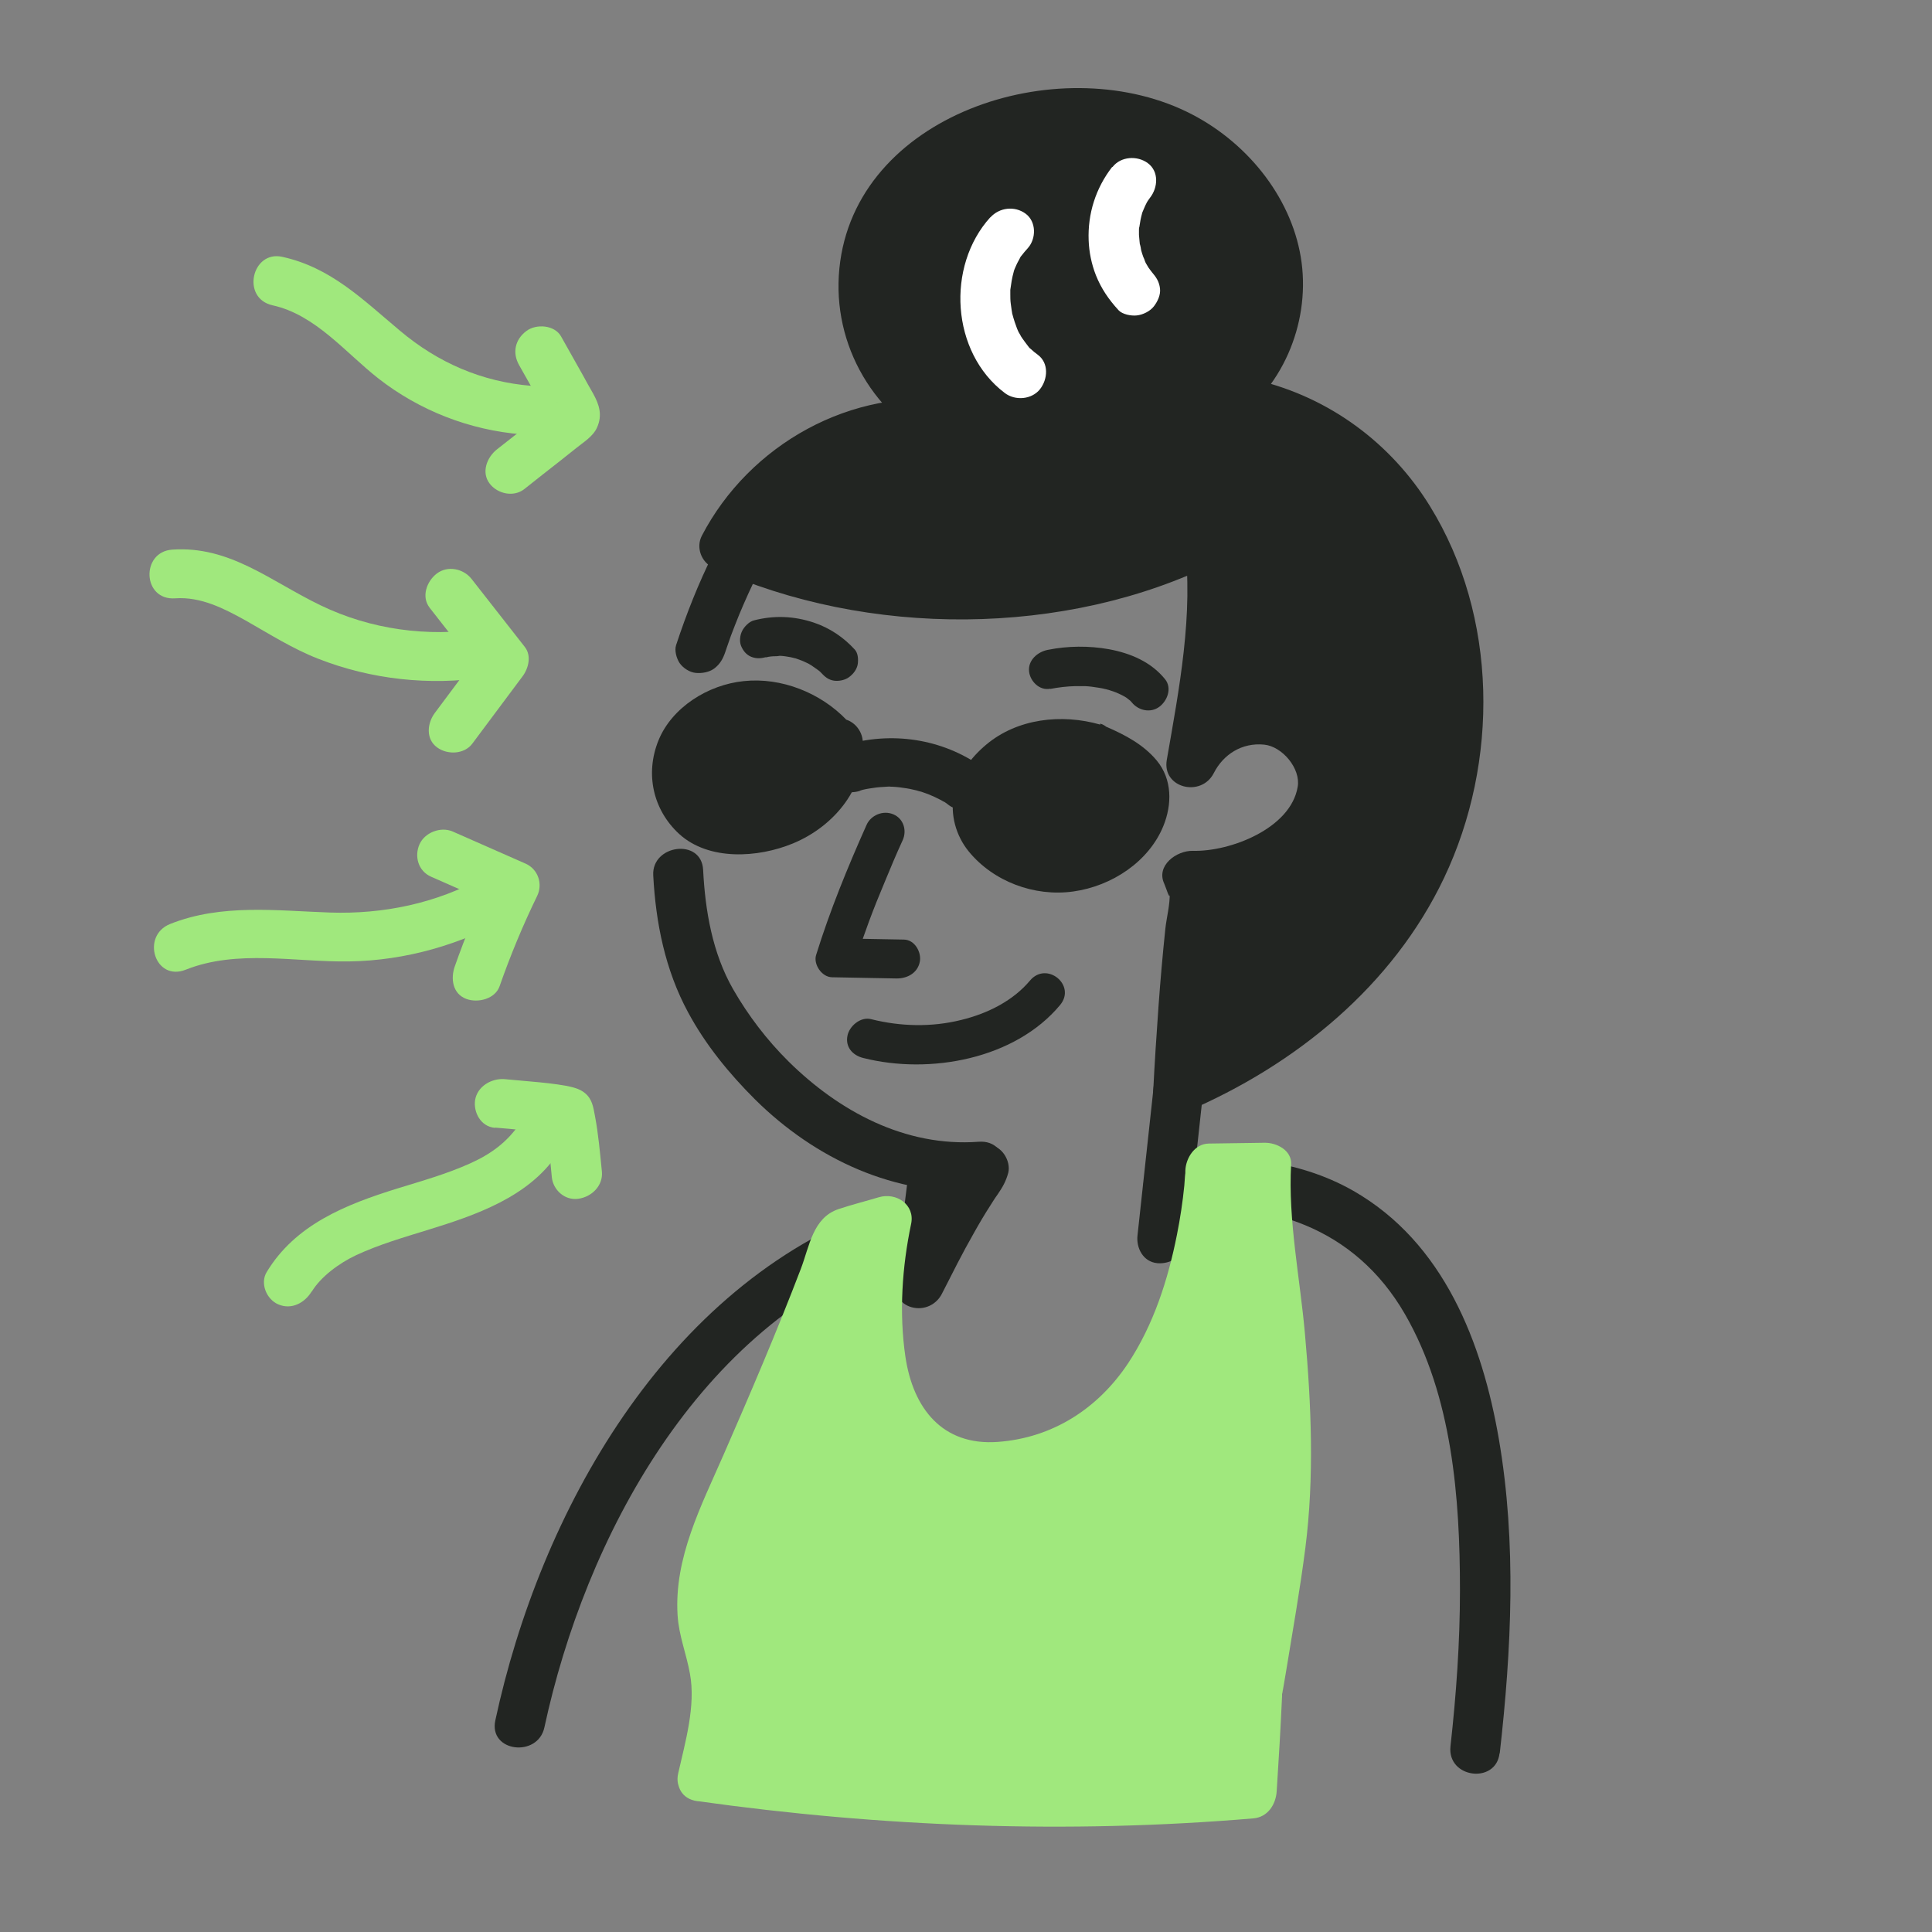 <svg width="220" height="220" viewBox="0 0 220 220" fill="none" xmlns="http://www.w3.org/2000/svg">
<rect x="0" y="0" width="220" height="220" fill="#808080" stroke="none"/>
<g clip-path="url(#clip0_2524_41715)">
<path d="M82.579 74.274C82.626 74.114 82.931 73.293 82.626 74.114C82.696 73.932 82.743 73.772 82.814 73.589C82.954 73.179 83.095 72.791 83.236 72.38C83.541 71.582 83.846 70.783 84.175 69.984C84.832 68.41 85.537 66.836 86.311 65.307C86.945 64.029 86.452 62.181 84.997 61.634C83.541 61.086 81.874 61.725 81.194 63.094C79.527 66.448 78.165 69.893 76.991 73.452C76.78 74.069 77.038 74.981 77.39 75.506C77.79 76.076 78.517 76.555 79.222 76.624C79.926 76.692 80.748 76.555 81.335 76.122C81.992 75.62 82.32 75.027 82.579 74.274Z" fill="#222522"/>
<path d="M119.601 78.449C120.54 78.267 121.503 78.153 122.465 78.13C122.7 78.13 122.935 78.13 123.17 78.13C122.63 78.198 123.076 78.13 123.216 78.13C123.31 78.13 123.428 78.13 123.522 78.13C124.038 78.153 124.578 78.221 125.095 78.312C125.329 78.358 125.564 78.381 125.775 78.449C125.893 78.472 126.034 78.495 126.151 78.54C126.221 78.54 126.644 78.7 126.315 78.586C125.987 78.472 126.433 78.632 126.456 78.632C126.574 78.677 126.691 78.7 126.808 78.746C127.02 78.814 127.207 78.905 127.419 78.997C127.63 79.088 127.841 79.202 128.053 79.316C128.405 79.499 127.747 79.088 127.959 79.248C128.053 79.316 128.147 79.385 128.24 79.43C128.405 79.544 128.546 79.681 128.71 79.795C128.78 79.864 128.851 79.978 128.945 80.023C128.757 79.909 128.616 79.658 128.874 79.978C129.626 80.913 131.011 81.233 132.02 80.48C132.936 79.795 133.476 78.358 132.677 77.354C131.105 75.392 128.757 74.388 126.292 73.931C124.015 73.521 121.573 73.544 119.319 74C118.146 74.228 117.042 75.186 117.183 76.464C117.3 77.559 118.357 78.677 119.601 78.426V78.449Z" fill="#222522"/>
<path d="M87.274 74.844C87.579 74.753 87.274 74.89 87.156 74.867C87.227 74.867 87.368 74.821 87.462 74.798C87.673 74.775 87.861 74.73 88.072 74.73C88.307 74.73 88.518 74.73 88.753 74.684C89.058 74.684 88.33 74.661 88.612 74.684C88.706 74.684 88.8 74.684 88.917 74.684C89.316 74.707 89.692 74.775 90.067 74.844C90.255 74.89 90.443 74.935 90.631 74.981C90.913 75.049 90.208 74.844 90.49 74.935C90.608 74.981 90.725 75.004 90.819 75.049C91.171 75.163 91.5 75.3 91.828 75.46C91.993 75.528 92.157 75.62 92.298 75.711C92.368 75.757 92.439 75.802 92.532 75.848C92.814 76.008 92.415 75.779 92.345 75.734C92.626 75.939 92.908 76.122 93.19 76.327C93.307 76.418 93.425 76.51 93.519 76.624C94.058 77.194 93.659 76.76 93.519 76.624C93.941 77.08 94.34 77.422 94.998 77.513C95.537 77.582 96.242 77.445 96.688 77.103C97.181 76.738 97.58 76.213 97.674 75.62C97.744 75.095 97.721 74.41 97.345 73.977C96.078 72.585 94.504 71.513 92.673 70.897C90.42 70.144 88.142 70.052 85.842 70.646C85.302 70.783 84.738 71.376 84.504 71.855C84.269 72.334 84.175 73.019 84.386 73.543C84.597 74.068 84.973 74.57 85.56 74.798C86.147 75.026 86.663 74.981 87.274 74.821V74.844Z" fill="#222522"/>
<path d="M94.504 84.153C92.204 81.712 88.823 80.114 85.372 80.297C81.921 80.479 78.54 82.579 77.413 85.659C76.287 88.739 77.813 92.595 80.958 93.895C82.344 94.466 83.87 94.534 85.372 94.397C88.025 94.146 90.654 93.188 92.579 91.431C94.504 89.674 95.678 87.119 95.349 84.609" fill="#222522"/>
<path d="M96.383 81.963C93.448 78.905 88.988 77.103 84.692 77.559C80.63 77.97 76.498 80.548 74.972 84.335C73.446 88.123 74.362 92.23 77.343 94.968C80.724 98.048 86.335 97.683 90.302 96.04C95.044 94.078 98.777 89.537 98.237 84.313C98.097 82.875 96.782 81.62 95.209 81.848C93.636 82.077 92.392 83.4 92.533 84.929C92.579 85.294 92.603 85.636 92.579 86.001C92.603 85.567 92.579 86.001 92.556 86.092C92.509 86.275 92.486 86.434 92.462 86.617C92.439 86.8 92.368 86.959 92.321 87.142C92.368 87.005 92.509 86.708 92.274 87.21C92.11 87.598 91.899 87.94 91.711 88.305C91.5 88.716 91.969 88.009 91.687 88.351C91.594 88.465 91.523 88.579 91.429 88.671C91.194 88.967 90.936 89.241 90.678 89.492C91.03 89.15 90.678 89.492 90.608 89.537C90.443 89.652 90.302 89.766 90.138 89.88C89.974 89.994 89.809 90.108 89.668 90.199C89.668 90.199 89.035 90.587 89.246 90.473C89.504 90.336 88.988 90.61 88.917 90.633C88.729 90.724 88.565 90.792 88.377 90.861C88.002 90.998 87.65 91.135 87.274 91.249C87.227 91.249 86.64 91.431 86.922 91.363C87.204 91.294 86.617 91.431 86.546 91.431C86.1 91.523 85.677 91.568 85.231 91.614C84.386 91.705 83.987 91.682 83.072 91.545C82.719 91.5 82.79 91.523 82.391 91.363C82.227 91.294 82.086 91.226 81.921 91.157C81.64 91.043 81.522 90.906 81.851 91.157C81.593 90.975 81.358 90.792 81.123 90.587C80.724 90.268 81.053 90.541 81.123 90.633C81.029 90.519 80.935 90.405 80.841 90.268C80.654 90.017 80.489 89.766 80.348 89.515C80.395 89.606 80.56 90.017 80.348 89.537C80.278 89.355 80.207 89.195 80.137 89.013C80.043 88.762 79.973 88.511 79.926 88.237C80.043 88.807 79.926 87.986 79.926 87.803C79.926 87.644 79.926 87.507 79.926 87.347C79.973 87.849 79.902 87.552 79.926 87.37C79.949 87.21 79.973 87.073 79.996 86.914C79.996 86.845 80.161 86.206 80.043 86.594C79.949 86.959 80.09 86.48 80.137 86.389C80.207 86.229 80.278 86.092 80.348 85.955C80.419 85.819 80.513 85.682 80.583 85.522C80.794 85.157 80.278 85.864 80.583 85.545C80.771 85.339 80.935 85.088 81.147 84.883C81.264 84.769 81.381 84.655 81.499 84.541C81.006 85.02 81.616 84.472 81.686 84.404C81.968 84.198 82.25 84.016 82.532 83.834C83.025 83.605 82.626 83.765 82.532 83.834C82.649 83.788 82.766 83.719 82.884 83.674C83.189 83.537 83.518 83.423 83.846 83.309C83.917 83.309 84.433 83.149 84.105 83.217C83.776 83.286 84.433 83.149 84.504 83.149C84.903 83.081 85.278 83.058 85.677 83.035C86.147 83.012 85.325 83.012 85.818 83.035C86.053 83.035 86.288 83.058 86.523 83.103C86.992 83.149 87.462 83.24 87.931 83.354C87.814 83.332 87.509 83.217 88.049 83.4C88.236 83.468 88.401 83.514 88.589 83.582C89.035 83.742 89.457 83.948 89.88 84.176C90.044 84.267 90.208 84.358 90.373 84.45C90.044 84.244 90.443 84.518 90.584 84.586C91.312 85.088 91.993 85.682 92.603 86.32C93.636 87.393 95.772 86.959 96.618 85.887C97.65 84.586 97.486 83.103 96.359 81.963H96.383Z" fill="#222522"/>
<path d="M124.014 85.066C120.962 84.153 117.488 84.609 114.835 86.298C112.675 87.667 111.032 90.04 111.36 92.458C111.572 93.987 112.534 95.333 113.731 96.36C115.938 98.231 119.061 99.12 122.019 98.71C124.977 98.299 127.7 96.588 129.249 94.169C130.094 92.869 130.587 91.294 130.188 89.834C129.554 87.53 126.996 86.252 124.718 85.271" fill="#222522"/>
<path d="M125.282 82.51C120.892 81.255 115.844 81.803 112.276 84.814C110.515 86.298 109.107 88.214 108.637 90.473C108.168 92.732 108.848 95.173 110.327 96.976C113.121 100.375 117.769 102.132 122.206 101.516C126.643 100.9 130.822 98.094 132.466 94.078C133.475 91.614 133.499 88.739 131.714 86.594C130.212 84.792 128.146 83.697 125.986 82.761C122.723 81.346 120.14 86.457 123.474 87.895C124.061 88.146 124.648 88.397 125.211 88.693C125.329 88.739 126.174 89.264 125.751 88.99C126.057 89.195 126.338 89.378 126.62 89.606C126.761 89.72 126.878 89.834 126.996 89.948C126.972 89.925 126.714 89.629 126.925 89.88C127.113 90.108 127.277 90.336 127.418 90.587C127.113 90.04 127.512 91.089 127.465 90.77C127.465 90.906 127.489 91.066 127.465 91.226C127.465 91.408 127.465 91.431 127.465 91.249L127.418 91.545C127.418 91.545 127.277 92.047 127.395 91.728C127.348 91.865 127.277 92.025 127.207 92.161C127.16 92.275 126.714 93.074 126.949 92.686C126.737 92.983 126.503 93.279 126.268 93.553C126.15 93.667 125.446 94.375 125.845 94.01C125.352 94.443 124.789 94.808 124.225 95.15C123.709 95.447 124.014 95.242 124.131 95.196C123.967 95.264 123.779 95.356 123.615 95.424C123.263 95.561 122.887 95.698 122.535 95.789C122.465 95.789 122.019 95.903 122.418 95.812C122.277 95.835 122.136 95.858 121.995 95.88C121.643 95.926 121.314 95.949 120.962 95.995C120.446 96.04 120.657 95.995 120.798 95.995C120.61 95.995 120.399 95.995 120.211 95.949C119.812 95.903 119.413 95.858 119.037 95.789C118.004 95.584 116.689 94.968 115.868 94.306C115.703 94.192 115.563 94.055 115.422 93.918C115.422 93.918 115.07 93.599 115.257 93.781C115.445 93.987 115.046 93.53 115.023 93.507C114.929 93.394 114.835 93.279 114.764 93.165C114.436 92.686 114.224 92.253 114.224 91.842C114.224 91.659 114.201 91.477 114.224 91.294C114.224 91.363 114.178 91.637 114.248 91.34C114.271 91.18 114.53 90.473 114.342 90.884C114.483 90.541 114.647 90.222 114.858 89.903C114.577 90.313 115.164 89.583 115.281 89.423C115.398 89.264 115.539 89.15 115.68 89.013C115.445 89.218 115.586 89.104 115.75 88.967C116.103 88.716 116.455 88.465 116.83 88.237C117.112 88.077 116.901 88.191 116.83 88.237C117.065 88.123 117.3 88.032 117.535 87.94C117.957 87.781 118.403 87.621 118.849 87.507C118.779 87.507 118.568 87.575 118.896 87.507C119.154 87.461 119.413 87.416 119.647 87.393C120.047 87.347 120.469 87.302 120.892 87.302C120.563 87.302 121.08 87.302 121.08 87.302C121.338 87.302 121.596 87.347 121.854 87.37C122.019 87.37 122.159 87.416 122.3 87.438C122.3 87.438 123.122 87.621 122.793 87.53C124.249 87.94 125.963 87.552 126.596 86.069C127.113 84.86 126.831 82.852 125.282 82.396V82.51Z" fill="#222522"/>
<path d="M97.909 90.04C98.05 89.994 98.942 89.72 98.191 89.948C98.449 89.88 98.731 89.834 98.989 89.789C99.529 89.697 100.069 89.629 100.632 89.606C100.89 89.606 101.219 89.538 101.454 89.583H101.149C101.289 89.583 101.43 89.583 101.571 89.583C102.111 89.606 102.675 89.675 103.215 89.766C103.496 89.811 103.754 89.857 104.013 89.925C104.154 89.948 104.271 89.994 104.412 90.017C104.717 90.085 104.67 90.085 104.318 89.971C104.388 90.04 104.811 90.131 104.905 90.154C105.163 90.245 105.421 90.336 105.68 90.427C106.196 90.633 106.689 90.861 107.159 91.112C107.276 91.18 107.393 91.249 107.511 91.317C107.792 91.477 107.745 91.454 107.393 91.249C107.605 91.317 107.886 91.568 108.074 91.705C109.295 92.572 111.126 92.481 112.089 91.272C112.957 90.154 113.145 88.283 111.83 87.347C107.299 84.107 101.501 83.24 96.125 84.86C94.693 85.294 93.777 87.119 94.317 88.465C94.904 89.948 96.406 90.519 97.909 90.062V90.04Z" fill="#222522"/>
<path d="M142.607 46.05C149.697 47.601 155.918 52.324 159.956 58.439C163.994 64.576 165.919 72.014 166.06 79.43C166.459 100.033 152.913 116.164 134.203 124.013C134.203 124.013 134.836 110.437 136.128 101.334L135.306 99.645C144.908 100.193 151.716 92.002 150.589 87.872C149.885 85.317 147.561 82.396 144.978 82.076C142.396 81.757 137.724 82.35 135.658 86.936C136.996 79.361 137.818 71.695 138.076 64.029L137.724 61.405C123.075 68.866 99.927 70.212 82.508 62.112C82.508 62.112 90.889 45.844 108.332 48.422C102.979 45.935 99.082 40.437 98.448 34.459C97.791 28.481 100.397 22.184 105.092 18.465C107.44 16.594 110.233 15.362 113.074 14.495C119.366 12.555 126.244 12.281 132.348 14.632C138.452 16.982 143.617 22.206 145.143 28.686C146.669 35.166 144.016 42.718 138.358 46.118L142.654 46.072L142.607 46.05Z" fill="#222522"/>
<path d="M142.044 48.811C160.05 53.078 165.778 74.388 162.093 89.971C158.642 104.528 147.044 115.549 133.287 121.412L137.02 123.717C137.184 120.249 137.419 116.803 137.677 113.335C137.888 110.529 138.147 107.723 138.475 104.916C138.757 102.452 139.062 100.878 137.982 98.642L134.719 102.406C139.837 102.566 144.673 101.106 148.523 97.729C151.293 95.311 153.876 91.728 153.477 87.941C153.007 83.583 148.993 79.476 144.485 79.225C139.532 78.928 135.236 81.529 133.052 85.819L138.405 87.325C139.86 78.928 141.668 69.574 140.494 61.063C140.283 59.466 138.522 57.892 136.762 58.759C120.704 66.744 99.974 66.881 83.682 59.489L84.996 63.162C88.964 55.542 98.143 49.883 107.698 51.138C110.844 51.549 112.393 47.236 109.506 45.799C102.557 42.331 99.434 34.163 102.087 27.067C105.022 19.195 113.825 16.001 121.854 15.704C129.883 15.408 137.255 18.853 140.917 25.675C144.157 31.767 142.795 39.912 136.738 43.814C134.203 45.434 135.705 48.879 138.475 48.856L142.772 48.811C146.363 48.788 146.152 43.221 142.419 43.266L138.123 43.312L139.86 48.355C145.988 44.43 149.134 36.946 148.218 29.919C147.302 22.892 142.349 16.48 135.799 13.058C121.291 5.46 98.073 12.579 95.678 29.759C94.457 38.475 98.988 46.963 107.041 50.978L108.848 45.639C96.922 44.065 85.325 50.636 79.925 60.995C79.221 62.341 79.855 64.029 81.24 64.668C98.73 72.608 121.338 72.585 138.593 64.007L134.86 61.702C135.963 69.779 134.25 78.563 132.865 86.526C132.301 89.743 136.785 90.838 138.217 88.032C139.297 85.91 141.41 84.541 143.945 84.792C146.035 84.998 148.124 87.53 147.772 89.584C146.997 94.329 140.095 96.999 135.846 96.885C133.968 96.839 131.597 98.573 132.583 100.649C132.794 101.106 133.24 102.68 133.193 101.699C133.24 103.022 132.841 104.46 132.7 105.76C132.395 108.681 132.137 111.601 131.926 114.522C131.691 117.785 131.479 121.047 131.315 124.31C131.221 126.09 133.498 127.276 135.048 126.614C147.608 121.253 158.618 112.217 164.44 99.965C170.708 86.777 170.591 70.19 162.82 57.618C158.43 50.499 151.434 45.274 143.124 43.289C139.649 42.468 138.428 47.967 142.02 48.811H142.044Z" fill="#222522"/>
<path d="M112.769 24.739C107.722 30.307 108.285 40.118 114.412 44.749C115.61 45.662 117.488 45.502 118.427 44.316C119.319 43.175 119.46 41.35 118.169 40.391C117.887 40.186 117.629 39.981 117.394 39.752C117.277 39.638 116.76 39.273 117.323 39.707C117.23 39.638 117.136 39.502 117.065 39.41C116.83 39.114 116.619 38.817 116.408 38.52C116.314 38.383 116.22 38.247 116.15 38.087C116.103 38.019 115.821 37.517 116.009 37.882C116.197 38.247 115.938 37.722 115.915 37.653C115.844 37.494 115.774 37.334 115.727 37.174C115.61 36.855 115.492 36.535 115.398 36.193C115.351 36.033 115.305 35.874 115.258 35.691C115.234 35.554 115.164 34.916 115.234 35.577C115.187 35.235 115.14 34.893 115.093 34.55C115.046 34.208 115.046 33.866 115.046 33.524C115.046 33.341 115.046 33.181 115.046 32.999C115.046 32.657 114.976 33.501 115.046 32.999C115.14 32.314 115.234 31.653 115.422 30.991C115.445 30.9 115.469 30.786 115.516 30.694C115.586 30.489 115.563 30.558 115.445 30.9C115.445 30.808 115.563 30.603 115.586 30.512C115.727 30.17 115.891 29.827 116.079 29.508C116.126 29.439 116.267 29.097 116.337 29.075C116.173 29.12 115.962 29.576 116.314 29.12C116.549 28.823 116.784 28.527 117.042 28.253C118.004 27.181 118.028 25.241 116.784 24.329C115.539 23.416 113.802 23.621 112.769 24.762V24.739Z" fill="white"/>
<path d="M126.643 19.012C124.765 21.431 123.85 24.352 123.967 27.363C124.014 28.709 124.296 30.078 124.789 31.333C125.399 32.862 126.244 34.094 127.371 35.326C127.817 35.805 128.803 35.988 129.437 35.919C130.141 35.851 130.963 35.44 131.386 34.893C131.808 34.345 132.184 33.592 132.09 32.839C131.996 32.086 131.667 31.539 131.127 30.968C131.292 31.151 131.503 31.402 131.221 31.059C131.151 30.968 131.08 30.877 131.01 30.786C130.846 30.58 130.705 30.375 130.587 30.147C130.517 30.055 130.47 29.942 130.423 29.85C130.4 29.805 130.118 29.303 130.353 29.713C130.54 30.078 130.353 29.713 130.353 29.645C130.306 29.508 130.235 29.371 130.188 29.257C130.094 29.006 130.024 28.778 129.954 28.527C129.907 28.367 129.883 27.865 129.766 27.774C129.836 27.842 129.86 28.367 129.813 27.956C129.813 27.82 129.766 27.66 129.766 27.523C129.742 27.272 129.719 26.998 129.695 26.747C129.695 26.519 129.695 26.291 129.695 26.063C129.695 25.47 129.648 26.519 129.695 26.177C129.695 26.063 129.695 25.949 129.742 25.834C129.813 25.31 129.907 24.808 130.047 24.306C130.165 23.872 130.094 24.215 130 24.42C130.047 24.329 130.071 24.192 130.118 24.101C130.212 23.849 130.329 23.621 130.423 23.393C130.517 23.165 130.658 22.937 130.799 22.709C131.01 22.366 130.728 22.846 130.658 22.914C130.775 22.8 130.869 22.617 130.963 22.503C131.855 21.363 131.996 19.537 130.705 18.579C129.507 17.689 127.629 17.803 126.69 19.012H126.643Z" fill="white"/>
<path d="M98.683 93.919C96.523 98.756 94.504 103.684 92.931 108.749C92.603 109.799 93.565 111.259 94.739 111.282C97.181 111.328 99.622 111.373 102.064 111.419C103.308 111.442 104.482 110.803 104.74 109.525C104.951 108.475 104.2 107.015 102.932 106.992C100.491 106.947 98.049 106.901 95.608 106.856L97.415 109.388C97.533 108.977 97.674 108.59 97.791 108.179C97.932 107.723 97.697 108.407 97.885 107.905C97.955 107.723 98.002 107.563 98.073 107.38C98.354 106.582 98.66 105.76 98.941 104.962C99.505 103.433 100.115 101.927 100.749 100.421C101.406 98.824 102.064 97.25 102.791 95.675C103.284 94.58 102.909 93.234 101.735 92.732C100.561 92.23 99.176 92.823 98.683 93.919Z" fill="#222522"/>
<path d="M117.277 111.67C115.399 113.906 112.558 115.389 109.46 116.142C106.079 116.986 102.534 116.895 99.177 116.05C97.98 115.754 96.712 116.849 96.501 117.944C96.242 119.222 97.088 120.18 98.308 120.477C105.915 122.393 115.587 120.591 120.705 114.453C122.606 112.194 119.179 109.388 117.277 111.67Z" fill="#222522"/>
<path d="M111.431 130.014C103.05 130.63 95.514 126.523 89.786 120.864C87.321 118.423 85.184 115.617 83.471 112.628C81.123 108.521 80.301 103.707 80.067 99.052C79.879 95.401 74.198 96.177 74.385 99.668C74.667 105.076 75.747 110.46 78.353 115.274C80.325 118.948 83.025 122.256 86.006 125.222C92.791 131.93 101.947 136.288 111.783 135.558C115.375 135.284 115.187 129.717 111.431 130.014Z" fill="#222522"/>
<path d="M103.402 134.007C102.909 137.931 102.416 141.855 101.923 145.803C101.759 147.172 102.392 148.472 103.824 148.86C105.256 149.248 106.665 148.541 107.275 147.286C108.449 144.981 109.6 142.677 110.891 140.418C111.501 139.323 112.135 138.25 112.816 137.201C112.886 137.087 113.45 136.197 113.074 136.79C113.238 136.516 113.426 136.265 113.614 135.992C114.177 135.17 114.553 134.509 114.811 133.55C115.14 132.227 114.084 130.424 112.558 130.379C110.891 130.333 109.224 130.265 107.557 130.219C106.055 130.173 104.458 130.995 104.2 132.592C103.989 133.915 104.834 135.695 106.454 135.763C108.074 135.832 109.787 135.878 111.454 135.923L109.2 132.752C109.341 132.387 109.365 132.341 109.224 132.615C109.06 132.889 109.107 132.866 109.318 132.501C109.154 132.775 108.966 133.026 108.778 133.299C108.355 133.938 107.933 134.554 107.534 135.193C106.876 136.243 106.242 137.338 105.632 138.41C104.411 140.601 103.284 142.837 102.158 145.05L107.51 146.556C108.003 142.631 108.496 138.707 108.989 134.76C109.177 133.345 108.355 131.748 106.735 131.588C105.256 131.451 103.59 132.409 103.378 133.961L103.402 134.007Z" fill="#222522"/>
<path d="M131.386 123.603C130.776 129.284 130.142 134.965 129.531 140.669C129.367 142.084 130.142 143.681 131.785 143.841C133.241 143.978 134.954 143.019 135.142 141.468C135.753 135.787 136.386 130.105 136.997 124.401C137.161 122.987 136.386 121.389 134.743 121.23C133.288 121.093 131.574 122.051 131.386 123.603Z" fill="#222522"/>
<path d="M100.139 137.543C75.7 146.442 61.473 172.315 56.402 195.908C55.628 199.513 61.239 200.174 61.99 196.706C66.638 175.122 79.48 150.937 101.923 142.746C105.35 141.491 103.684 136.243 100.139 137.543Z" fill="#222522"/>
<path d="M170.779 199.649C172.118 187.831 172.705 175.692 170.686 163.919C168.807 152.967 164.441 141.513 154.111 135.604C147.679 131.931 140.049 131.36 132.771 132.182C129.203 132.592 129.367 138.159 133.123 137.726C144.322 136.448 154.299 139.802 159.98 149.636C165.38 158.991 166.249 170.604 166.249 181.1C166.249 187.032 165.826 192.941 165.169 198.851C164.77 202.501 170.357 203.186 170.756 199.649H170.779Z" fill="#222522"/>
<path d="M80.02 202.341C91.477 203.961 103.004 204.965 114.671 205.262C124.156 205.513 133.382 205.079 142.538 204.281C142.96 197.778 143.195 192.553 143.195 192.553C143.195 192.553 145.519 178.635 145.918 175.213C147.843 158.215 143.688 139.802 144.181 132.843L137.842 132.934C137.842 132.934 136.856 167.044 111.807 166.976C96.008 166.93 100.21 142.38 100.961 138.889L95.632 140.463C90.937 153.446 85.349 165.653 81.781 174.049C78.917 180.757 79.997 185.754 81.147 189.085C82.039 191.663 81.264 196.957 80.044 202.296L80.02 202.341Z" fill="#A0E87D"/>
<path d="M79.457 205.102C100.468 208.046 121.55 208.844 142.702 207.064C144.392 206.928 145.284 205.445 145.378 203.984C145.613 200.379 145.824 196.797 145.989 193.192C145.989 192.896 145.989 192.599 146.036 192.325C146.036 192.439 145.918 193.306 146.036 192.736C146.176 192.006 146.27 191.276 146.411 190.545C147.186 185.8 148.031 181.054 148.641 176.285C149.674 168.185 149.322 159.949 148.594 151.849C148.031 145.506 146.669 138.958 147.022 132.592C147.115 130.995 145.378 130.105 143.993 130.128L137.654 130.219C136.011 130.242 135.025 131.908 134.978 133.299C134.978 133.482 134.978 133.687 134.955 133.87C135.002 133.026 134.884 134.6 134.861 134.988C134.673 136.881 134.391 138.752 134.016 140.623C133.006 145.711 131.363 150.845 128.452 155.249C125.048 160.359 119.906 163.736 113.615 164.193C107.323 164.649 103.966 160.382 103.097 154.473C102.37 149.499 102.722 144.251 103.755 139.346C104.201 137.178 102.064 135.741 100.069 136.334C98.543 136.79 96.993 137.178 95.491 137.68C92.556 138.661 92.181 141.901 91.195 144.479C88.472 151.598 85.467 158.625 82.415 165.607C79.856 171.471 76.757 177.358 77.156 183.906C77.297 186.256 78.165 188.332 78.565 190.591C79.245 194.219 78.025 198.417 77.227 201.931C76.428 205.445 82.039 206.197 82.814 202.729C83.917 197.801 85.115 192.53 83.659 187.579C82.203 182.628 82.908 178.43 84.903 173.798C89.505 163.12 94.2 152.488 98.167 141.582L96.501 143.088L101.83 141.513L98.144 138.501C96.031 148.518 95.186 166.839 108.661 169.509C116.244 171.015 124.343 167.706 129.579 162.481C134.391 157.69 137.138 151.165 138.805 144.753C139.838 140.829 140.519 136.722 140.636 132.66L137.96 135.741L144.298 135.649L141.27 133.185C140.894 139.551 142.279 146.099 142.843 152.442C143.547 160.337 143.946 168.345 142.866 176.24C142.209 181.031 141.387 185.777 140.612 190.545C139.838 195.314 139.932 199.946 139.626 204.6L142.303 201.52C121.62 203.254 101.055 202.456 80.513 199.581C76.968 199.079 75.724 204.6 79.41 205.102H79.457Z" fill="#A0E87D"/>
<path d="M32.949 145.973C38.537 136.459 55.299 138.9 61.355 129.683Z" fill="#A0E87D"/>
<path d="M35.508 147.068C36.518 145.403 38.584 143.851 40.579 142.916C43.185 141.707 45.955 140.908 48.679 140.064C54.172 138.375 60.159 136.322 63.469 131.416C64.314 130.184 64.525 128.542 63.211 127.492C62.107 126.602 60.018 126.693 59.196 127.926C57.741 130.093 55.839 131.439 53.562 132.466C50.886 133.675 48.045 134.474 45.228 135.341C39.359 137.166 33.63 139.448 30.367 144.855C29.593 146.133 30.344 147.958 31.682 148.529C33.208 149.19 34.71 148.346 35.485 147.068H35.508Z" fill="#A0E87D"/>
<path d="M56.567 102.178C51.684 104.962 45.956 106.536 40.204 106.696C33.49 106.878 26.4 105.236 20.296 107.814" fill="#A0E87D"/>
<path d="M54.994 99.919C49.688 102.863 43.655 104.117 37.575 103.912C31.494 103.707 25.226 102.885 19.38 105.213C16 106.559 17.643 111.829 21.165 110.415C27.034 108.088 33.584 109.571 39.734 109.479C46.237 109.388 52.505 107.54 58.116 104.414C59.431 103.684 59.76 101.699 58.938 100.513C57.999 99.144 56.309 99.166 54.994 99.897V99.919Z" fill="#A0E87D"/>
<path d="M59.99 46.724C54.919 46.359 50.013 44.602 45.952 41.682C41.209 38.282 37.359 33.217 31.561 32.03" fill="#A0E87D"/>
<path d="M60.553 43.94C54.849 43.484 49.872 41.294 45.552 37.666C41.232 34.038 37.641 30.456 32.147 29.247C28.673 28.471 27.428 33.97 31.044 34.768C35.927 35.841 39.354 40.176 43.087 43.096C47.759 46.747 53.464 48.983 59.45 49.462C60.999 49.576 62.502 48.641 62.807 47.089C63.089 45.697 62.126 44.054 60.553 43.917V43.94Z" fill="#A0E87D"/>
<path d="M55.126 74.361C48.013 75.525 40.5 74.293 34.161 70.939C29.537 68.498 24.982 64.824 19.747 65.349" fill="#A0E87D"/>
<path d="M54.961 71.601C48.646 72.559 42.237 71.692 36.509 68.931C30.78 66.17 26.179 62.132 19.606 62.588C16.014 62.839 16.202 68.406 19.958 68.133C22.869 67.927 25.522 69.296 27.987 70.665C30.686 72.194 33.292 73.859 36.203 75C42.237 77.373 48.904 78.103 55.337 77.122C58.882 76.575 58.717 71.007 54.984 71.578L54.961 71.601Z" fill="#A0E87D"/>
<path d="M49.078 99.828C51.848 101.037 54.595 102.269 57.365 103.479L56.051 99.805C54.431 103.136 52.999 106.582 51.778 110.072C51.309 111.419 51.52 113.153 53.093 113.746C54.431 114.248 56.403 113.746 56.896 112.286C58.117 108.795 59.549 105.349 61.169 102.018C61.826 100.672 61.286 98.984 59.854 98.345L51.567 94.694C50.182 94.078 48.35 94.808 47.764 96.154C47.177 97.501 47.599 99.166 49.078 99.828Z" fill="#A0E87D"/>
<path d="M48.904 69.182L54.961 76.917L55.219 73.54C53.317 76.096 51.416 78.628 49.514 81.184C48.646 82.347 48.458 84.15 49.773 85.108C50.946 85.975 52.871 85.907 53.787 84.675C55.688 82.119 57.59 79.587 59.492 77.031C60.196 76.096 60.548 74.658 59.75 73.654L53.693 65.92C52.777 64.756 50.993 64.368 49.749 65.303C48.599 66.171 47.941 67.95 48.927 69.205L48.904 69.182Z" fill="#A0E87D"/>
<path d="M59.145 41.636L61.117 45.127L62.032 46.747L62.549 47.682L62.807 48.139C63.112 48.732 63.065 48.412 62.666 47.18L63.324 45.834C63.089 46.176 63.441 45.857 63.465 45.766C63.441 45.857 63.112 46.039 63.042 46.108C62.713 46.359 62.408 46.61 62.079 46.861C61.469 47.34 60.859 47.819 60.248 48.298C59.027 49.257 57.807 50.215 56.586 51.173C55.436 52.086 54.778 53.797 55.764 55.075C56.656 56.238 58.487 56.649 59.708 55.691C61.023 54.641 62.361 53.592 63.676 52.565C64.31 52.063 64.967 51.538 65.601 51.036C66.446 50.352 67.549 49.69 67.995 48.663C68.606 47.272 68.254 46.108 67.549 44.83C67.15 44.123 66.751 43.438 66.376 42.731L63.887 38.305C63.159 37.004 61.07 36.844 59.943 37.689C58.628 38.67 58.323 40.199 59.121 41.59L59.145 41.636Z" fill="#A0E87D"/>
<path d="M56.943 125.622C56.943 125.622 64.409 126.215 64.737 126.625C65.019 126.968 65.7 133.721 65.7 133.721" fill="#A0E87D"/>
<path d="M56.403 128.405C57.483 128.496 58.563 128.587 59.643 128.702C61.051 128.838 62.554 128.907 63.939 129.295L63.235 129.089C63.235 129.089 63.399 129.135 63.469 129.181L62.836 128.793C62.836 128.793 62.859 128.793 62.859 128.816L62.366 128.268C62.366 128.268 62.366 128.291 62.366 128.314L62.037 127.675C62.108 127.812 62.131 127.971 62.155 128.131L62.014 127.447C62.436 129.614 62.624 131.85 62.836 134.041C62.976 135.478 64.291 136.733 65.864 136.505C67.437 136.277 68.681 134.976 68.54 133.425C68.329 131.303 68.141 129.135 67.742 127.036C67.554 126.055 67.437 125.142 66.592 124.458C65.981 123.956 65.207 123.796 64.432 123.636C63.141 123.408 61.803 123.271 60.488 123.157C59.478 123.066 58.469 122.975 57.459 122.883C55.957 122.769 54.361 123.705 54.102 125.256C53.891 126.648 54.736 128.291 56.356 128.428L56.403 128.405Z" fill="#A0E87D"/>
</g>
<defs>
<clipPath id="clip0_2524_41715">
<rect width="156" height="198" fill="white" transform="translate(16 10)"/>
</clipPath>
</defs>
</svg>

